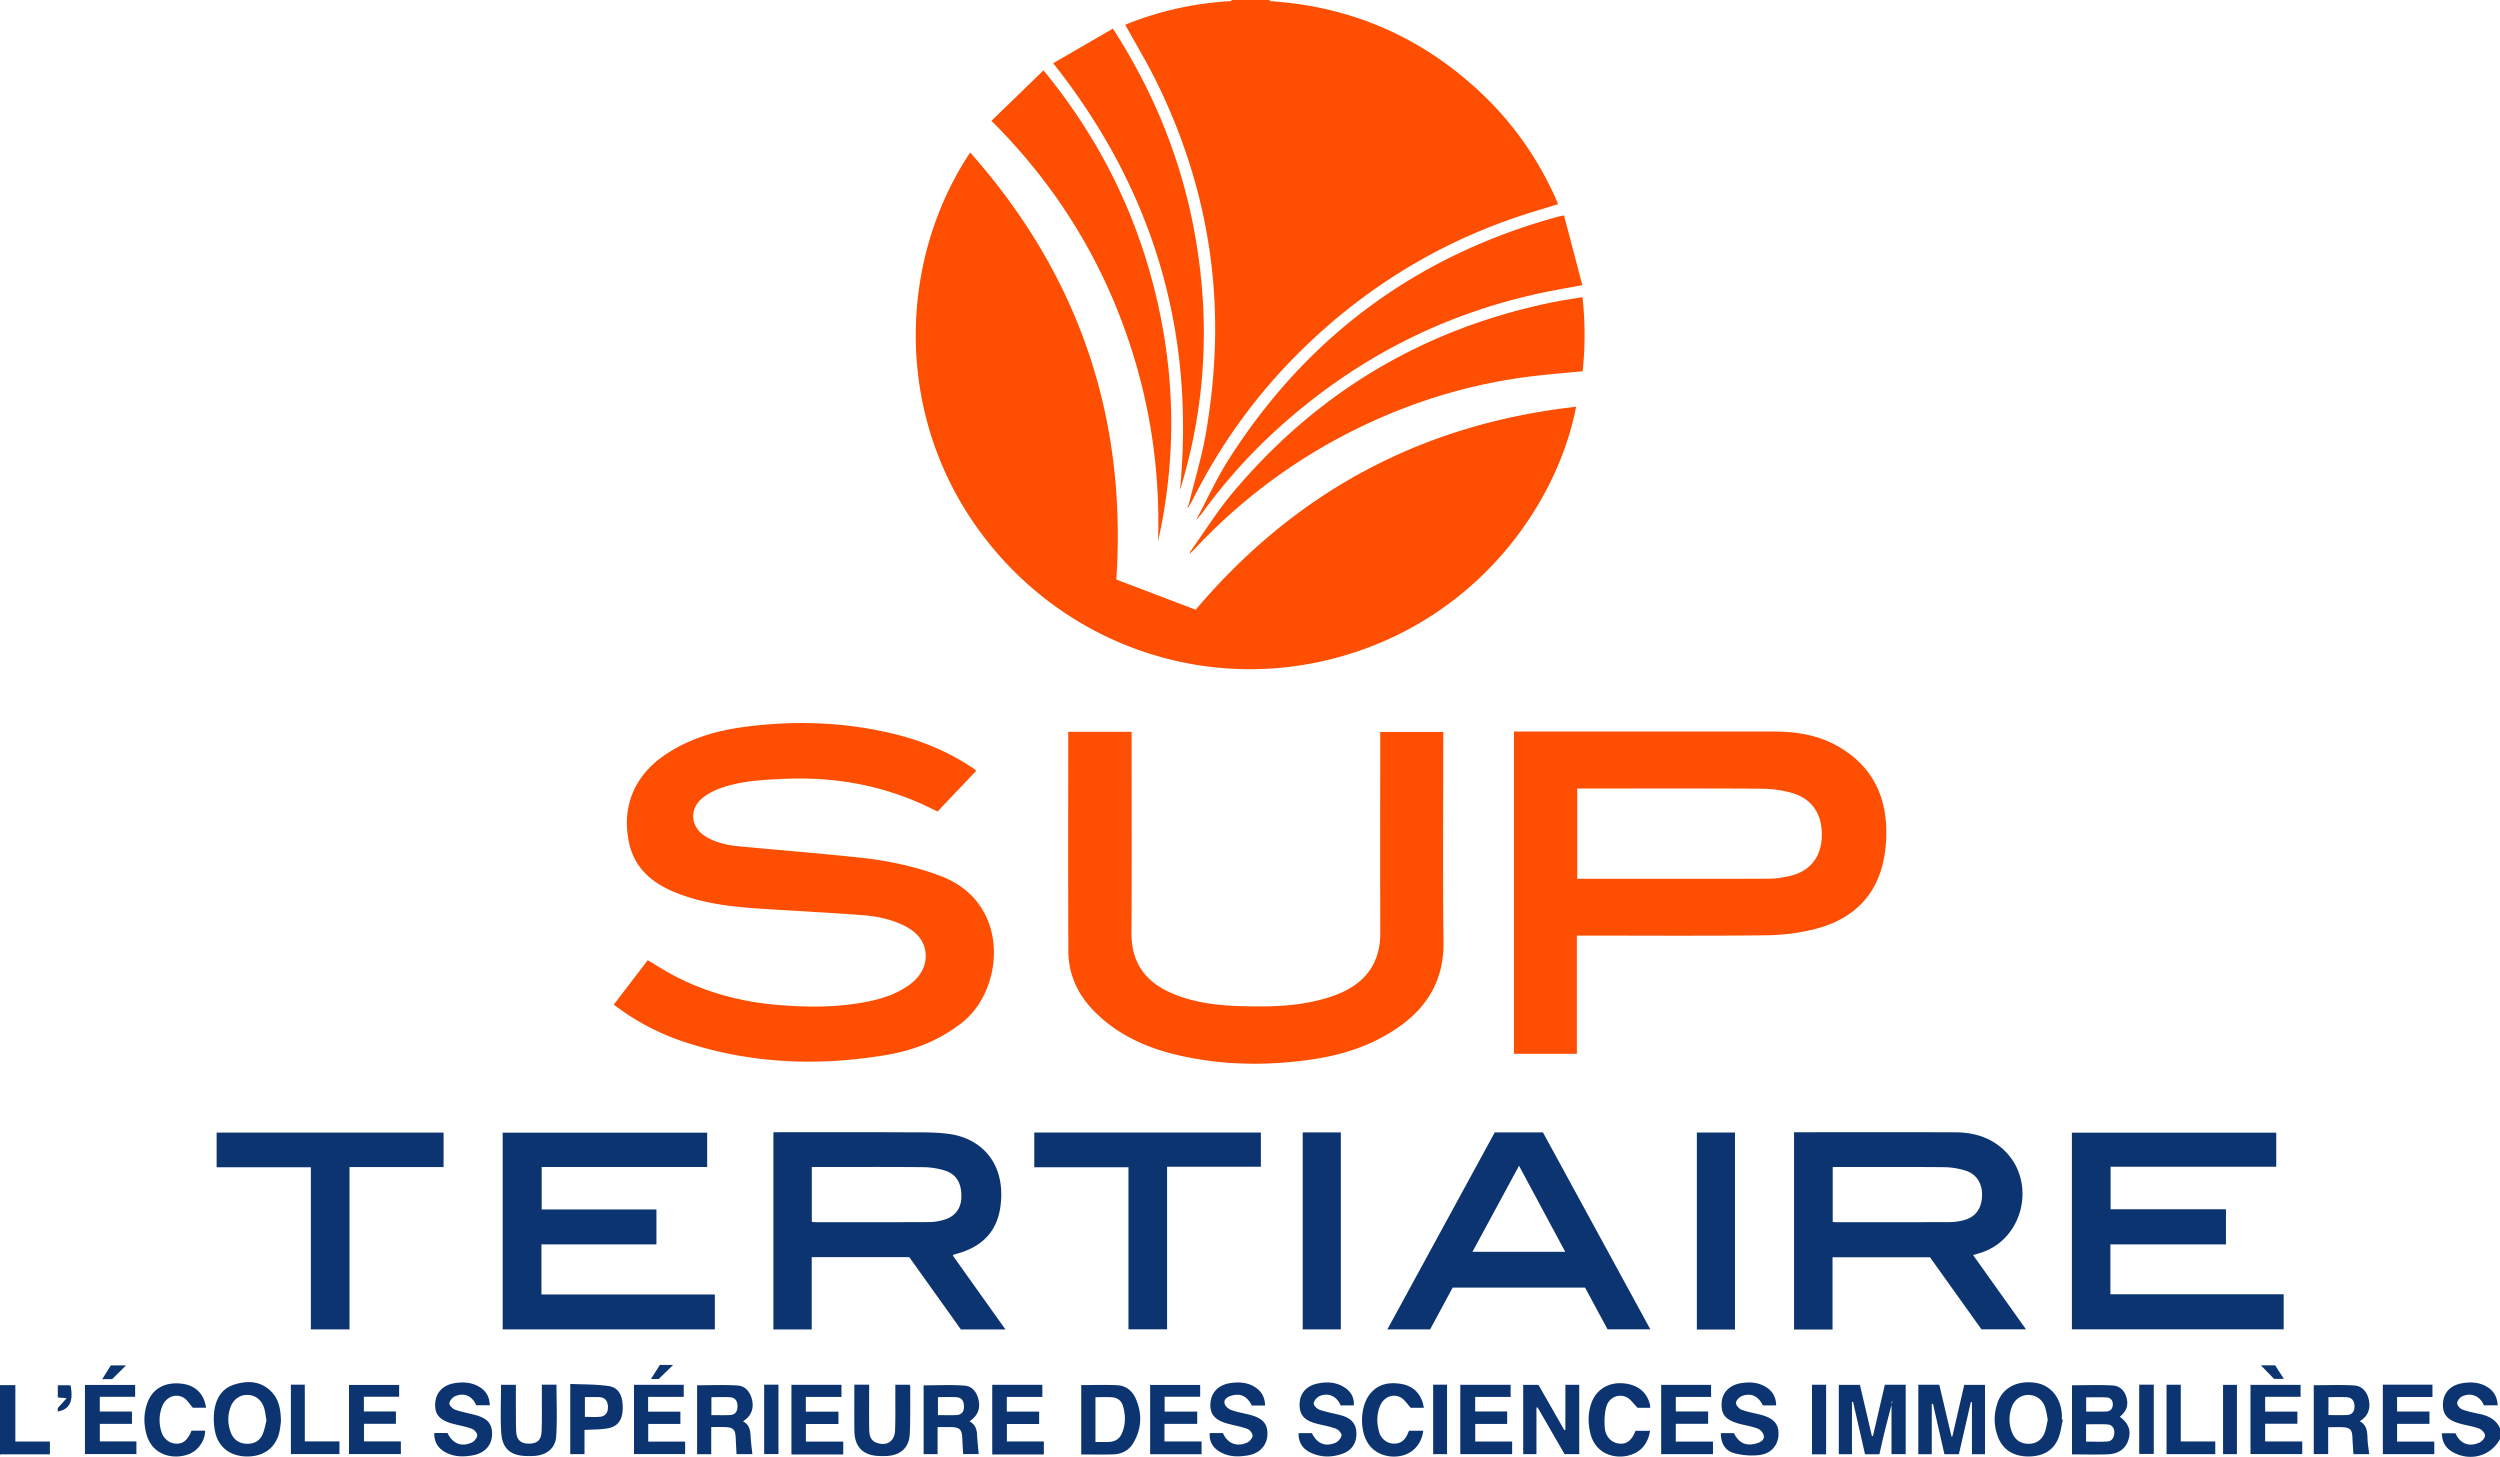 <svg xmlns="http://www.w3.org/2000/svg" viewBox="0 0 600 349.643" style="enable-background:new 0 0 600 349.643" xml:space="preserve"><path style="fill:#fe4e01" d="m286.963 146.336-19.043-7.249c2.583-39.08-9.075-73.155-35.082-102.492-17.04 25.696-18.196 61.647 1.257 89.456 19.95 28.517 55.335 41.016 88.465 31.303 32.904-9.647 51.395-37.146 55.703-59.733-37.045 4.136-67.34 20.417-91.3 48.715zm4.603-63.006c-.224 6.682-.946 13.39-2.035 19.988-.985 5.974-2.782 11.815-4.22 17.714l-.342.597.21.128.322-.546c.176-.277.378-.54.524-.833 6.888-13.861 15.851-26.21 26.978-36.985 14.686-14.223 31.664-24.72 51.038-31.302 3.248-1.103 6.55-2.047 9.893-3.086-.156-.391-.284-.745-.437-1.09-4.268-9.625-10.168-18.124-17.802-25.377C341.42 8.976 324.434 1.545 304.765.27a.247.247 0 0 1-.012-.271h-9.218a.382.382 0 0 1-.017.26c-8.848.5-17.378 2.364-25.46 5.687 2.592 4.705 5.275 9.14 7.55 13.776 9.841 20.051 14.708 41.255 13.958 63.607zM225.64 210.193c-6.249-2.336-12.71-3.666-19.292-4.365-9.584-1.018-19.193-1.795-28.79-2.69-2.886-.268-5.696-.858-8.214-2.38-3.623-2.191-4.022-6.604-.718-9.265 1.276-1.026 2.835-1.814 4.388-2.361 4.895-1.725 10.027-1.974 15.163-2.206 11.898-.535 23.297 1.45 34.112 6.522.9.422 1.792.864 2.725 1.315l9.31-9.808c-.408-.297-.708-.53-1.024-.741-5.759-3.847-12.065-6.449-18.772-8.075-11.935-2.894-24.01-3.292-36.144-1.644-6.456.877-12.644 2.694-18.198 6.278-7.761 5.008-11.064 12.544-9.249 21.33 1.267 6.134 5.422 9.725 10.935 12 6.976 2.877 14.369 3.6 21.805 4.057 7.704.475 15.412.892 23.108 1.46 3.591.266 7.13.964 10.385 2.634 2.1 1.078 3.857 2.518 4.627 4.871 1.074 3.285-.168 6.705-3.334 9.073-2.94 2.198-6.33 3.37-9.873 4.111-7.156 1.498-14.39 1.481-21.632.9-9.087-.73-17.743-3.02-25.79-7.38-1.924-1.043-3.77-2.23-5.708-3.383l-8.158 10.66c5.29 4.036 10.958 6.998 17.095 9.01 15.926 5.224 32.183 5.834 48.598 3.026 6.533-1.118 12.574-3.537 17.891-7.712 10.177-7.99 11.861-28.842-5.246-35.237zm214.958-31.353c-4.624-2.5-9.68-3.268-14.87-3.272-20.302-.012-40.604-.005-60.906-.005h-1.472v77.345h15.097V224.54h1.81c14.542 0 29.086.105 43.627-.069 3.939-.046 7.97-.536 11.78-1.516 8.045-2.07 13.905-6.881 16.086-15.184.755-2.875 1.032-5.972.951-8.952-.24-8.877-4.182-15.697-12.103-19.978zm-11.484 31.5c-1.54.318-3.131.548-4.7.552-14.969.04-29.938.024-44.907.024h-.977v-21.669h1.63c14.202 0 28.404-.045 42.605.044 2.413.015 4.895.346 7.218.99 4.993 1.384 7.492 5.273 7.237 10.684-.238 5.041-3.032 8.324-8.106 9.374zm-82.725-33.018v-1.661h-15.135v1.667c0 15.49-.043 30.98.02 46.47.027 6.856-3.076 11.591-9.24 14.39-1.39.63-2.855 1.13-4.326 1.542-6.545 1.835-13.255 1.945-19.98 1.741-5.68-.172-11.285-.845-16.568-3.126-6.36-2.746-9.67-7.41-9.615-14.536.12-15.49.037-30.981.037-46.472v-1.713h-15.205c0 17.666-.05 35.17.03 52.674.025 5.613 2.276 10.425 6.214 14.411 5.573 5.64 12.51 8.769 20.1 10.53 10.494 2.436 21.107 2.582 31.735 1.087 7.672-1.079 14.936-3.392 21.35-7.92 7.018-4.953 10.738-11.493 10.636-20.311-.187-16.256-.053-32.515-.053-48.773zM294.76 110.47c-2.78 4.384-4.943 9.16-7.39 13.754.038.043.077.085.117.127.335-.395.698-.77 1.002-1.188 5.493-7.545 11.683-14.47 18.629-20.704 18.636-16.725 40.186-27.683 64.788-32.565 2.47-.49 4.954-.915 7.857-1.448l-4.4-16.74c-.73.147-1.056.192-1.37.278-33.95 9.298-60.396 28.79-79.233 58.486zm-16.831 19.469c4.236-18.974 4.214-37.963-.02-56.926-4.631-20.753-13.702-39.365-27.467-56.127l-12.496 12.105c13.647 13.615 23.82 29.016 30.68 46.562 6.837 17.482 9.905 35.62 9.303 54.386zm17.912-11.67c-3.707 4.422-6.78 9.374-10.146 14.082l-.182.598.399-.406c.206-.2.421-.392.617-.602 11.744-12.585 25.401-22.566 40.956-29.934 12.69-6.01 26.004-9.95 39.95-11.671 4.083-.504 8.187-.825 12.404-1.241.606-5.847.631-11.741-.046-17.775-2.59.442-5.055.784-7.486 1.288-30.775 6.377-56.299 21.603-76.466 45.661zm-12.65-.623c5.065-16.394 6.77-33.155 5.12-50.24-2.104-21.774-9.12-41.849-21.217-60.53l-14.33 8.297c24.02 30.314 34.115 64.335 30.427 102.473zm4.011 6.927.14.067.145-.289c-.04-.042-.079-.084-.117-.127l-.168.349zm-1.778 8.46c-.057.008-.037.005 0 0l.065-.01.001.002.023-.076-.042.043-.047.04z"/><path style="fill:#0c3471" d="M595.1 339.352c-1.404-.293-2.826-.578-4.16-1.078-.544-.204-1.203-.962-1.216-1.482-.013-.54.569-1.329 1.101-1.61 2.112-1.114 4.482-.111 5.292 2.101h3.318c-.097-2.057-.955-3.545-2.69-4.529-1.807-1.025-3.766-1.114-5.73-.798-2.924.47-4.613 2.32-4.706 4.951-.091 2.593 1.055 3.928 4.175 4.782 1.522.416 3.11.644 4.575 1.201.613.234 1.378 1.118 1.356 1.678-.023.594-.787 1.419-1.42 1.685-2.55 1.073-4.58.186-5.68-2.269h-3.263c.044 2.158.966 3.657 2.787 4.616 4.183 2.203 8.982.817 11.161-3.229v-2.59c-.954-2.114-2.762-2.983-4.9-3.43zm-119.55-20.31h10.69l-12.692-17.822c.796-.241 1.392-.408 1.979-.6 10.226-3.359 13.283-17.088 5.47-24.56-3.278-3.135-7.322-4.287-11.712-4.305-12.383-.05-24.767-.017-37.15-.017h-1.567v47.345h9.24v-17.346h23.383l12.36 17.305zm-35.696-25.77v-13.185h1.588c8.346 0 16.692-.045 25.037.036 1.744.017 3.548.292 5.211.812 2.776.87 4.16 3.245 3.996 6.257-.168 3.093-1.72 5.044-4.68 5.734a14.098 14.098 0 0 1-3.128.381c-9.113.029-18.226.017-27.34.014-.185 0-.371-.025-.684-.049zm-245.038 8.433h23.406l12.39 17.36h10.69l-12.608-17.706c.095-.153.11-.212.14-.221.412-.125.826-.243 1.239-.364 5.694-1.663 9.25-5.265 10.039-11.26 1.358-10.33-4.606-16.184-11.964-17.307-3.385-.516-6.877-.434-10.322-.45-10.698-.05-21.397-.019-32.208-.019v47.33h9.198v-17.363zm.021-21.62h1.524c8.394 0 16.789-.043 25.182.037 1.745.017 3.55.288 5.212.808 2.816.88 4.06 3.098 3.97 6.413-.075 2.742-1.498 4.642-4.263 5.437a13.16 13.16 0 0 1-3.534.521c-9.065.042-18.13.024-27.197.02-.276 0-.553-.041-.894-.07v-13.165zm-23.274 30.586h-41.61v-12.017h27.593v-8.39h-27.541v-10.186h39.72v-8.24H120.64v47.213h50.924v-8.38zm376.522-.045H506.5v-11.972h27.729v-8.437h-27.686v-10.195h39.758v-8.189h-49.046v47.21h50.83v-8.417zm-189.347-38.844-25.768 47.274h10.263c1.821-3.379 3.61-6.7 5.406-10.03h31.777l5.403 10.015h10.263l-25.766-47.259h-11.578zm-5.342 28.649 11.17-20.648 11.09 20.648h-22.26zM74.603 319.06h9.276v-38.967h22.58v-8.271H51.99v8.327h22.614v38.91zm196.226-.022h9.27v-39.022h22.51v-8.21h-54.383v8.33h22.603v38.902zm50.972-47.26h-9.15v47.283h9.15v-47.284zm94.595.035h-9.154v47.28h9.154v-47.28zm52.17 72.913-.213.038-2.923-12.427h-5.035V349h3.229v-12.057l.294-.028c.915 4.032 1.83 8.065 2.744 12.1h3.465c.963-4.199 1.92-8.369 2.875-12.539l.264.04v12.488h3.132v-16.64h-4.978l-2.854 12.362zm-19.043-.102-.263.037-2.882-12.296h-5.063v16.639h3.157v-12.541l.263-.031 2.876 12.6h3.45c.391-1.717.759-3.437 1.179-5.144.553-2.247 1.146-4.486 1.722-6.728v11.841h3.407v-16.66h-5.007l-2.84 12.283zm4.467-8.268.219.044-.219.557v-.601zm54.764 3.672c1.6-1.34 2.1-2.671 1.62-4.549-.435-1.71-1.634-2.868-3.31-2.963-3.23-.183-6.479-.053-9.787-.053v16.591c3.006 0 5.878.1 8.74-.029 2.618-.117 4.293-1.517 4.879-3.72.564-2.124-.104-3.77-2.142-5.277zm-8.078-4.668c1.622 0 3.227-.051 4.827.019.982.042 1.589.64 1.571 1.675-.017.994-.534 1.665-1.552 1.705-1.569.061-3.142.016-4.846.016v-3.415zm5.065 10.598c-1.654.107-3.32.027-5.09.027v-4.153c1.723 0 3.422-.072 5.111.026 1.117.065 1.701.882 1.674 1.964-.028 1.076-.473 2.058-1.695 2.136zm62.774-10.028c-.379-1.812-1.558-3.289-3.443-3.413-3.227-.214-6.478-.06-9.77-.06v16.521h3.46v-6.445c1.294 0 2.483-.059 3.663.014 1.593.098 2.067.66 2.146 2.271.066 1.372.159 2.742.244 4.175h3.8c-.148-1.29-.374-2.53-.414-3.776-.05-1.613-.128-3.161-1.849-4.13 2.099-1.262 2.593-3.103 2.163-5.157zm-5.253 3.678c-1.425.058-2.854.013-4.44.013v-4.306c1.508 0 2.976-.063 4.436.02 1.282.072 1.802.997 1.818 2.155.017 1.178-.507 2.065-1.814 2.118zm-382.771-3.645c-.408-1.805-1.542-3.309-3.425-3.438-3.224-.22-6.475-.06-9.76-.06V349h3.39v-6.504c1.219 0 2.268-.03 3.316.007 1.983.072 2.485.62 2.561 2.646.047 1.271.13 2.541.198 3.848h3.803c-.135-1.244-.3-2.432-.382-3.625-.113-1.615-.047-3.28-1.87-4.25.347-.26.58-.414.788-.596 1.408-1.233 1.77-2.842 1.38-4.564zm-5.308 3.65c-1.464.063-2.934.014-4.444.014v-4.306c1.533 0 3.009-.071 4.475.021 1.27.08 1.782.942 1.783 2.163.001 1.234-.524 2.052-1.814 2.107zm93.013-7.154c-2.86-.153-5.733-.038-8.7-.038v16.648c2.663 0 5.204.07 7.739-.022 2.026-.073 3.72-.957 4.772-2.748 2.004-3.414 2.153-6.992.592-10.59-.811-1.87-2.336-3.139-4.403-3.25zm1.25 11.087c-.623 1.75-1.698 2.49-3.565 2.529-.946.02-1.893.003-2.973.003v-10.747c1.382 0 2.717-.084 4.037.024 1.294.105 2.226.844 2.591 2.135.573 2.022.62 4.057-.09 6.056zm106.242-.363-.26.026-6.195-10.84h-3.666v16.63h3.18v-11.16l.27-.074 6.477 11.224h3.52v-16.634h-3.326v10.828zm-319.435-10.9c-3.319 1.045-4.651 3.829-4.904 7.106a15.516 15.516 0 0 0 .257 4.138c.744 3.781 3.619 5.985 7.646 6.028 3.985.043 6.848-2.037 7.763-5.713.252-1.015.324-2.075.414-2.677-.065-2.847-.442-5.151-2.143-6.992-2.546-2.755-5.786-2.913-9.033-1.89zm6.727 12.052c-.72 1.583-2.157 2.258-3.88 2.165-1.795-.097-3.075-1.051-3.71-2.707-.76-1.975-.784-4.02-.083-6.023.669-1.914 2.287-3.043 4.114-2.99 1.878.055 3.365 1.191 3.972 3.16.264.855.342 1.767.562 2.964-.271.994-.455 2.289-.975 3.43zm431.86-4.948c-.296-4.064-2.736-6.964-6.3-7.502-4.336-.654-7.856 1.116-9.118 4.74-.957 2.749-.953 5.555.114 8.301 1.174 3.023 3.685 4.61 7.242 4.629 3.568.018 6.153-1.51 7.291-4.536.513-1.364.686-2.855 1.014-4.288l-.24-.05c0-.431.028-.865-.003-1.294zm-4.17 4.575c-.67 1.65-2 2.547-3.818 2.55-1.88.002-3.225-.936-3.923-2.636-.851-2.072-.844-4.225-.05-6.315.672-1.77 2.27-2.809 4-2.776 1.834.035 3.346 1.133 3.963 3.011.296.902.405 1.864.626 2.93-.243 1.027-.374 2.19-.798 3.236zm-255.8-7.902c-.381-1.841-1.481-3.367-3.342-3.507-3.273-.247-6.577-.07-9.856-.07v16.504h3.35v-6.491c1.057 0 2.003-.01 2.95.002 2.434.032 2.914.525 2.994 2.97.039 1.175.127 2.348.191 3.505h3.733c-.142-1.598-.323-3.119-.398-4.645-.066-1.327-.44-2.44-1.801-3.21 1.93-1.303 2.609-2.982 2.18-5.058zm-5.366 3.56c-1.432.059-2.867.013-4.395.013v-4.322c1.507 0 2.94-.059 4.367.017 1.313.07 1.855.811 1.876 2.218.02 1.28-.577 2.02-1.848 2.073zm-205.545 2.114h7.712v-2.962h-7.718v-3.535h8.483v-2.857H20.39v16.588h12.35v-3.033h-8.78v-4.2zm63.394-.028h7.67v-2.959h-7.688v-3.53h8.462v-2.832H83.76v16.598h12.45v-3.05h-8.857v-4.227zm266.703.041h7.666v-3.001h-7.68v-3.486h8.512v-2.909h-12.08v16.648h12.441v-3.024h-8.859v-4.228zm-112.402.01h7.741v-2.972h-7.76v-3.525h8.53v-2.901h-12.028v16.71h12.388v-3.114h-8.871v-4.197zm180.878-2.224c-1.527-.393-3.105-.645-4.569-1.2-.604-.23-1.367-1.109-1.337-1.652.033-.584.81-1.388 1.44-1.629 2.209-.843 3.97.03 5.015 2.245h3.198c-.034-1.986-.846-3.436-2.489-4.438-1.822-1.11-3.822-1.224-5.837-.918-2.874.436-4.61 2.239-4.759 4.74-.165 2.788.933 4.118 4.208 5.017 1.475.404 3.015.62 4.435 1.159.628.238 1.34 1.005 1.466 1.64.202 1.016-.642 1.588-1.602 1.876-2.608.783-4.307.047-5.565-2.414h-3.126c-.023 2.407 1.002 4.251 3.29 4.834 1.938.494 4.082.67 6.057.406 2.822-.377 4.446-2.473 4.482-4.978.038-2.53-1.205-3.89-4.307-4.688zm-229.115 2.222h7.81v-2.962h-7.825v-3.528h8.55v-2.905h-12.01v16.71h12.437v-3.08h-8.962v-4.235zm-79.526-2.202c-1.575-.409-3.192-.694-4.714-1.246-.587-.213-1.388-1.065-1.329-1.53.08-.632.777-1.438 1.407-1.704 2.169-.915 4.153.032 5.034 2.184h3.252c-.054-2.17-1.026-3.63-2.834-4.593-1.738-.926-3.601-1.004-5.466-.728-2.92.433-4.638 2.253-4.794 4.882-.156 2.63 1.041 4.03 4.222 4.883 1.525.409 3.103.662 4.575 1.207.58.215 1.332 1.064 1.293 1.57-.048.626-.714 1.468-1.326 1.742-2.506 1.122-4.56.245-5.819-2.296h-3.162c-.047 2.213.912 3.683 2.719 4.646 2.15 1.146 4.46 1.111 6.732.667 2.793-.546 4.412-2.53 4.42-5.066.008-2.538-1.16-3.826-4.21-4.618zm185.996-.022c-1.484-.382-3.017-.621-4.446-1.147-.645-.237-1.426-.947-1.55-1.563-.206-1.014.672-1.575 1.625-1.855 2.209-.648 3.782.101 4.92 2.358h3.18c-.045-1.994-.835-3.419-2.418-4.421-1.81-1.146-3.813-1.258-5.832-.975-2.97.416-4.733 2.284-4.87 4.969-.132 2.575 1.12 3.985 4.319 4.83 1.526.402 3.101.665 4.568 1.218.567.214 1.25 1.068 1.235 1.613-.016.574-.685 1.375-1.27 1.648-2.481 1.16-4.802.209-5.839-2.262h-3.169c-.15 2.17.851 3.624 2.611 4.596 2.127 1.174 4.451 1.143 6.73.72 2.762-.513 4.448-2.52 4.497-5.02.05-2.575-1.147-3.9-4.291-4.71zm21.776.09c-1.668-.433-3.38-.726-5.003-1.287-.596-.206-1.417-1.044-1.37-1.516.066-.636.753-1.463 1.38-1.742 2.121-.942 4.17.022 5.082 2.224h3.17c.116-2.17-.916-3.602-2.665-4.574-1.943-1.081-4.037-1.117-6.147-.652-2.645.582-4.163 2.387-4.205 4.902-.043 2.558 1.062 3.884 3.95 4.662 1.57.422 3.198.67 4.715 1.228.618.228 1.451 1.116 1.396 1.617-.073.658-.807 1.513-1.465 1.787-2.495 1.04-4.424.167-5.652-2.32h-3.187c-.04 2.213.955 3.754 2.828 4.658 2.492 1.202 5.116 1.21 7.684.298 2.382-.846 3.521-2.777 3.346-5.264-.147-2.096-1.356-3.373-3.857-4.021zm-42.192 2.112h7.86v-2.946h-7.819v-3.563h8.526v-2.844h-12.003v16.634h12.338v-3.057h-8.902v-4.224zm264.154-.035h7.75v-2.908h-7.74v-3.55h8.505v-2.866h-12.019v16.61h12.416v-3.03h-8.912v-4.256zm31.676.03h7.773v-2.955H575.3v-3.494h8.49v-2.96h-11.907v16.676h12.347v-3.017h-8.929v-4.25zm-173.113-.008h7.765v-2.962h-7.76v-3.498h8.467v-2.9h-11.98v16.636h12.435v-3.02h-8.927v-4.256zm-246.618.029h7.72v-2.954H155.546v-3.544h8.55v-2.899h-11.938v16.628h12.276v-3h-8.863v-4.231zm-25.527-9.425c0 1.016.002 1.873 0 2.73-.01 2.826.057 5.654-.057 8.476-.085 2.107-1.106 2.966-3.098 2.942-1.972-.024-2.932-.953-3.014-3.044-.069-1.77-.05-3.543-.057-5.315-.008-1.901-.002-3.802-.002-5.766h-3.567c0 3.9-.193 7.731.054 11.534.253 3.886 2.338 5.547 6.25 5.569.528.003 1.057.014 1.583-.016 3.017-.17 5.158-1.793 5.354-4.765.27-4.082.068-8.194.068-12.345h-3.514zm88.413.366c0-.122-.12-.244-.175-.346h-3.4c0 .594.003 1.113 0 1.633-.014 3.115.049 6.233-.067 9.345-.098 2.637-2.057 3.841-4.475 2.921-1.567-.597-1.701-1.973-1.727-3.32-.056-2.922-.018-5.847-.018-8.771v-1.837h-3.554c0 3.759-.029 7.398.008 11.036.04 3.99 2.162 6.052 6.19 6.097.529.006 1.057.015 1.584-.01 3.29-.159 5.365-1.991 5.518-5.254.18-3.825.097-7.662.116-11.494zm-174.443 2.724c.877.485 1.448 1.522 2.284 2.449h3.143c-.404-3.257-2.493-5.348-5.689-5.76-3.986-.513-6.995 1.034-8.293 4.36-.968 2.48-1.015 5.048-.349 7.612 1.379 5.306 6.583 6.328 10.23 4.912 2.285-.887 3.928-3.346 3.89-5.63h-3.254c-.998 2.359-2.056 3.215-3.807 3.113-1.546-.09-2.914-1.177-3.43-2.84-.628-2.025-.585-4.07.164-6.053.836-2.216 3.133-3.256 5.111-2.163zm346.414-.06c.932.459 1.575 1.502 2.586 2.52h3.028c-.018-.3.002-.54-.051-.762-.755-3.109-3.053-4.888-6.608-5.127-3.376-.228-6.225 1.503-7.379 4.575-.881 2.347-.92 4.777-.377 7.205 1.293 5.772 6.895 6.677 10.406 5.161 2.371-1.024 3.556-2.995 3.987-5.537h-3.494c-.924 2.36-2.176 3.304-3.993 3.067-1.82-.237-3.236-1.67-3.392-3.887-.116-1.634-.06-3.368.371-4.933.614-2.225 2.926-3.262 4.916-2.282zm-54.262.033c.925.499 1.546 1.558 2.415 2.48h3.156c-.13-.551-.198-1.02-.353-1.458-.857-2.433-2.593-3.857-5.122-4.272-2.921-.48-5.575.018-7.509 2.478-2.37 3.013-2.488 8.778-.316 11.948 1.683 2.458 5.005 3.572 8.202 2.752 2.668-.684 4.6-2.98 4.945-5.938h-3.4c-.102.218-.188.386-.26.56-.745 1.787-1.802 2.572-3.416 2.533-1.574-.038-3.017-1.08-3.499-2.736-.615-2.113-.652-4.264.209-6.334.86-2.07 3.048-3.04 4.948-2.013zm-190.079-2.73c-3.033-.453-6.147-.368-9.224-.516v16.844h3.419v-5.8c1.973-.118 3.767-.06 5.496-.367 2.526-.449 3.605-1.992 3.673-4.734.076-3.063-.924-5.063-3.364-5.427zm-1.933 7.348c-1.206.165-2.452.035-3.778.035v-4.74c1.19 0 2.284-.028 3.376.007 1.29.04 2.015.728 2.14 2.023.14 1.46-.429 2.496-1.738 2.675zm-71-7.69h-3.34v16.66H81.47v-3.046h-8.319v-13.613zm450.232.023h-3.419v16.655h11.7v-3.04h-8.281v-13.615zm-519.702.101H.305L0 332.42v16.694l.341-.08h11.633v-3.06h-8.29V332.44zm509.726 16.512h3.497v-16.636h-3.497v16.636zm-330.011.019h3.433v-16.644h-3.433v16.644zm251.485.069h3.384v-16.703h-3.384v16.703zm98.648-.044h3.332v-16.633h-3.332v16.633zm-189.575 0h3.332v-16.673h-3.332v16.674zM13.87 332.466v2.925l2.139.168-2.146 2.363v.837c2.8-.492 3.831-2.403 3.065-6.294h-3.058zm16.374-4.77h-3.641l-2.077 3.3h2.39l3.328-3.3zm512.366-.016c1.1 1.133 2.157 2.224 3.151 3.25h2.371c-.76-1.182-1.43-2.22-2.093-3.25h-3.429zm-384.522 3.285c.106-.106 2.465-2.396 3.463-3.384h-3.176l-2.154 3.384h1.867z"/></svg>